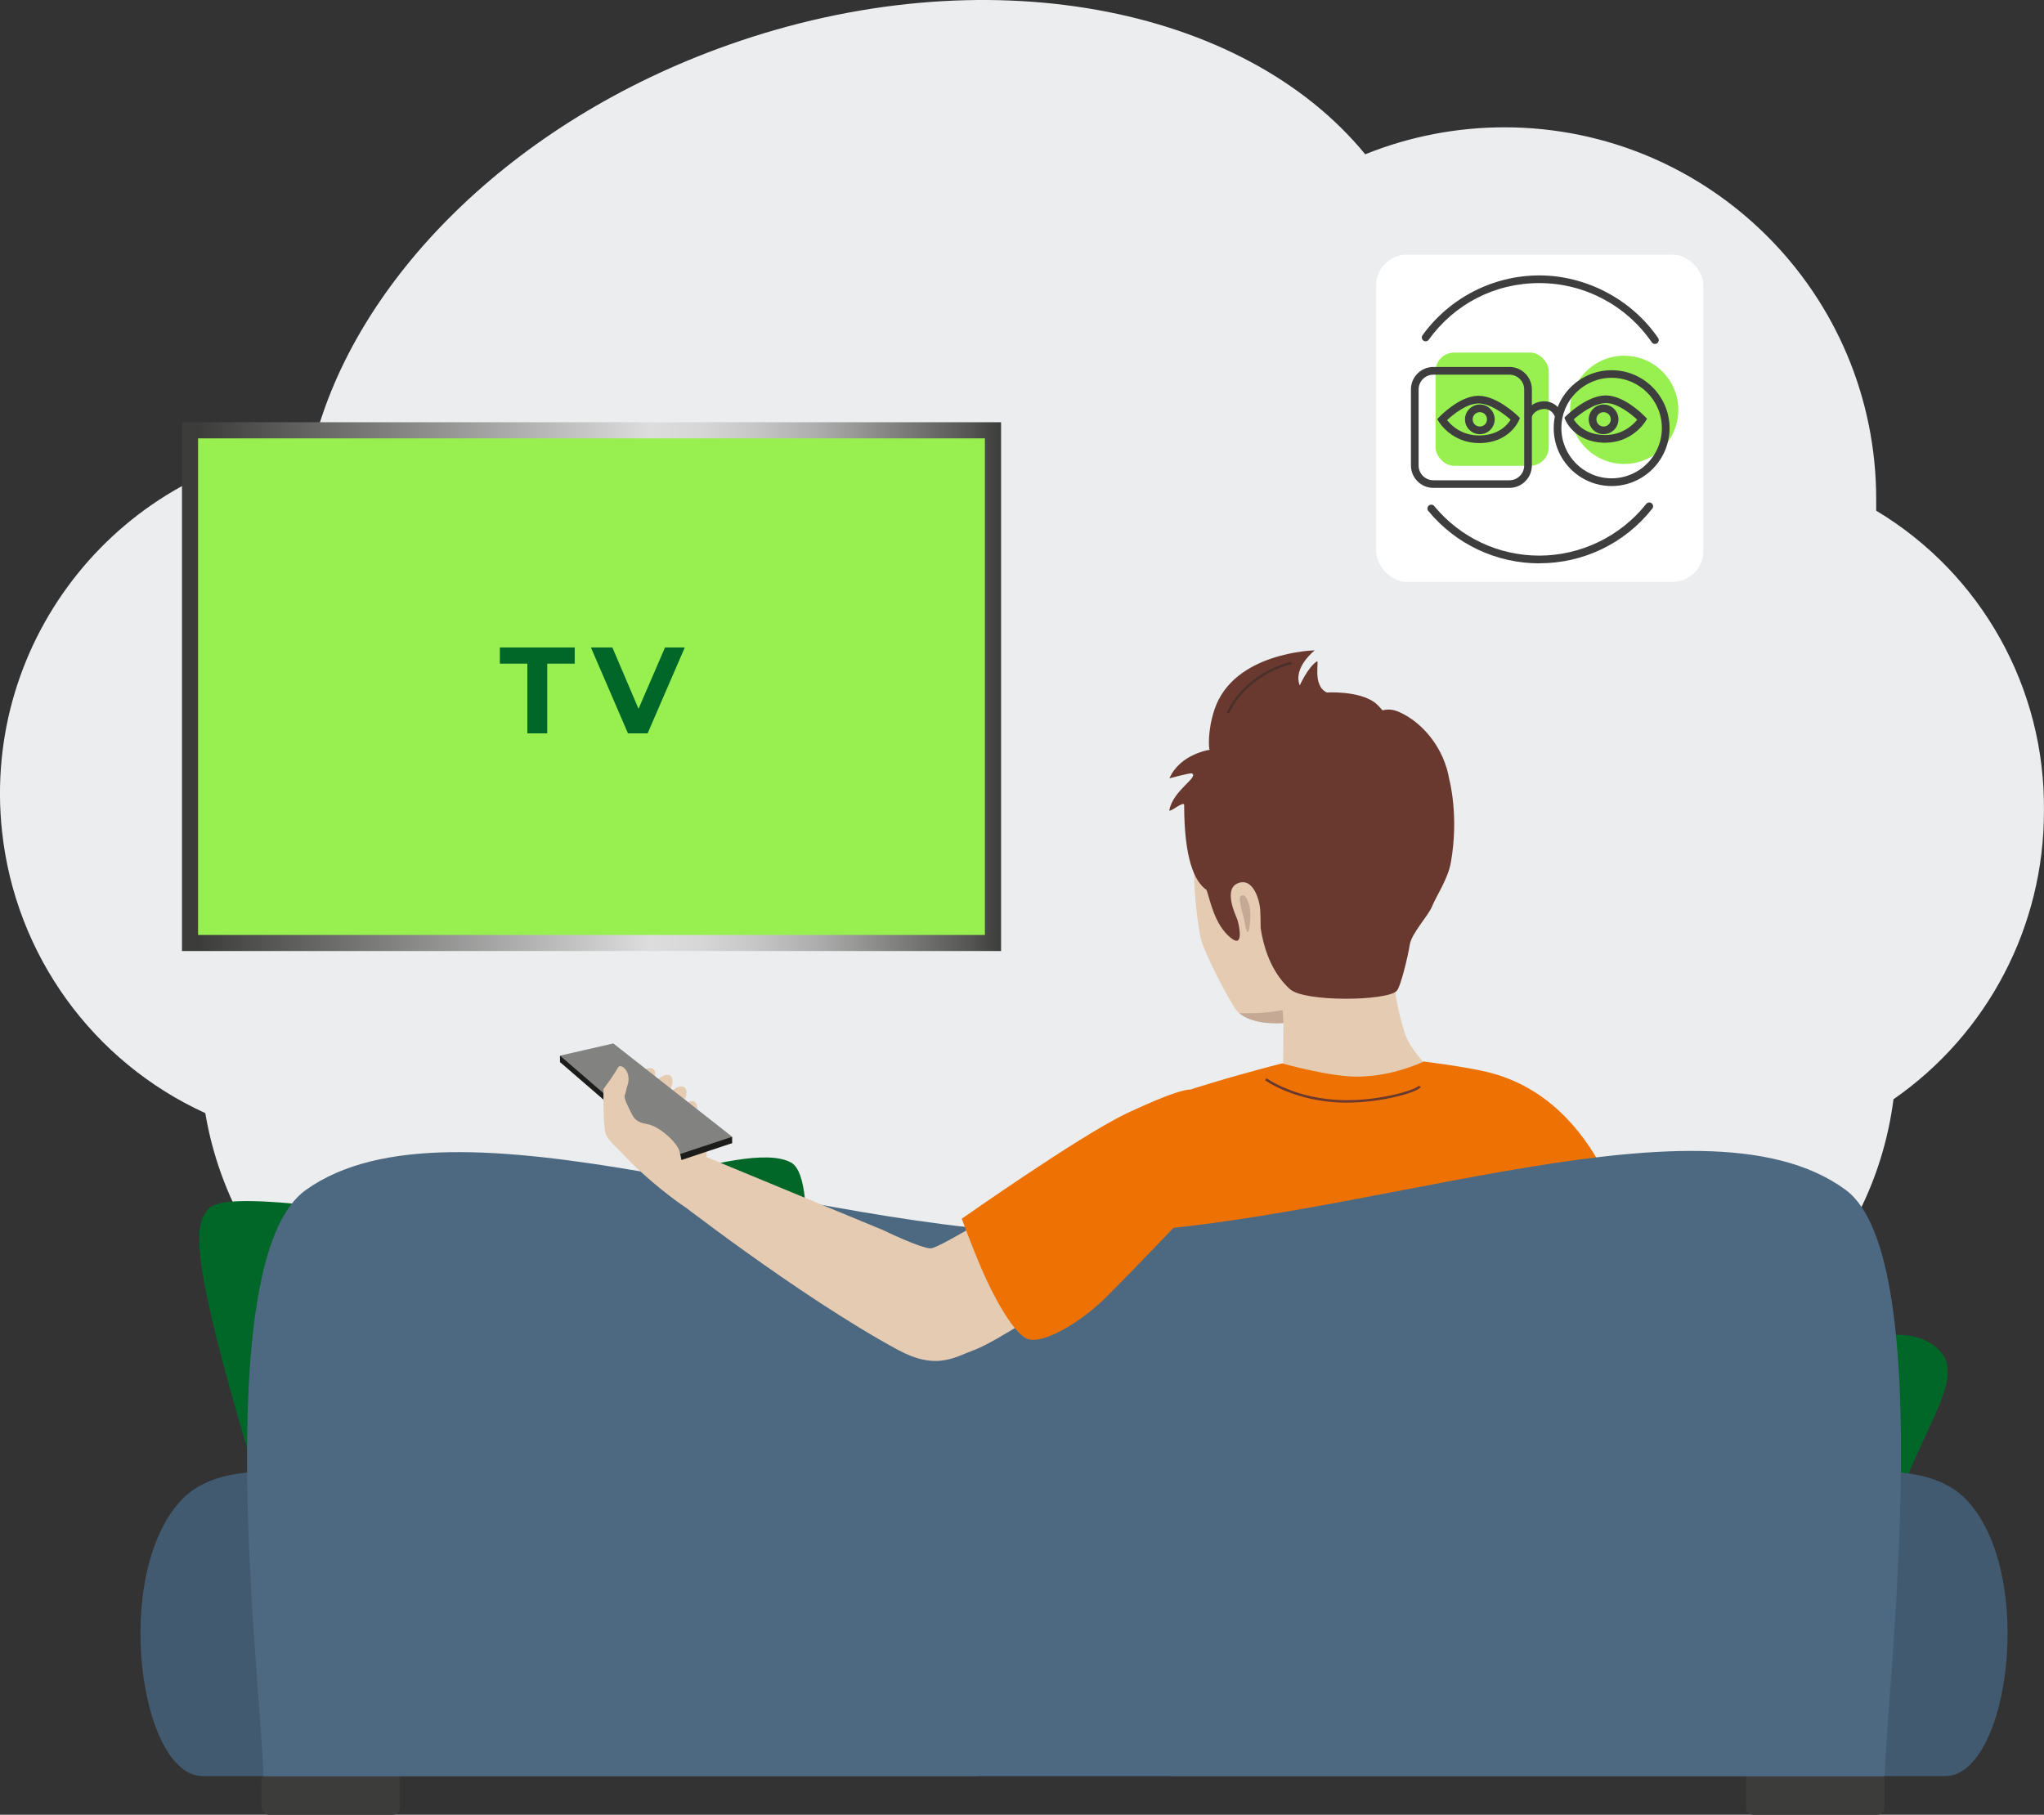 <?xml version="1.0" encoding="UTF-8"?>
<svg xmlns="http://www.w3.org/2000/svg" xmlns:xlink="http://www.w3.org/1999/xlink" id="TV" viewBox="0 0 333.14 295.78">
  <rect x="0" y="0" width="333.14" height="295.78" fill="#333333" stroke="none"/>
  <defs>
    <style>
      .cls-1 {
        stroke: #693930;
      }

      .cls-1, .cls-2 {
        fill: none;
        stroke-miterlimit: 10;
        stroke-width: .4px;
      }

      .cls-3 {
        fill: #98ef50;
      }

      .cls-4 {
        fill: #1c1c1a;
      }

      .cls-5 {
        fill: #e4cbb2;
      }

      .cls-6 {
        fill: #c6a995;
      }

      .cls-2 {
        stroke: #4a3028;
        stroke-linecap: round;
      }

      .cls-7 {
        fill: #fff;
      }

      .cls-8 {
        fill: #828281;
      }

      .cls-9 {
        fill: #3c3c3b;
      }

      .cls-10 {
        fill: #4d6982;
      }

      .cls-11 {
        fill: #3d3e3d;
      }

      .cls-12 {
        fill: #006729;
      }

      .cls-13 {
        fill: #693930;
      }

      .cls-14 {
        fill: #ee7203;
      }

      .cls-15 {
        fill: url(#Unbenannter_Verlauf_22);
      }

      .cls-16 {
        fill: #ecedee;
      }

      .cls-17 {
        fill: #425a70;
      }
    </style>
    <linearGradient id="Unbenannter_Verlauf_22" data-name="Unbenannter Verlauf 22" x1="29.66" y1="111.92" x2="163.15" y2="111.92" gradientUnits="userSpaceOnUse">
      <stop offset=".02" stop-color="#3c3c3b"></stop>
      <stop offset=".57" stop-color="#ddd"></stop>
      <stop offset=".63" stop-color="#d7d7d7"></stop>
      <stop offset=".7" stop-color="#c6c6c6"></stop>
      <stop offset=".78" stop-color="#ababab"></stop>
      <stop offset=".86" stop-color="#868685"></stop>
      <stop offset=".96" stop-color="#565655"></stop>
      <stop offset="1" stop-color="#3c3c3b"></stop>
    </linearGradient>
  </defs>
  <rect class="cls-9" x="42.62" y="288.88" width="22.56" height="6.91" rx="1.14" ry="1.14"></rect>
  <rect class="cls-9" x="284.56" y="288.88" width="22.56" height="6.91" rx="1.14" ry="1.14"></rect>
  <g id="hintergrund">
    <path id="cloud" class="cls-16" d="M305.79,83.23v-1.8c.04-33.47-27.07-60.64-60.54-60.68-7.79,0-15.51,1.48-22.74,4.4C202.62.86,160.36-7.39,118.78,7.3c-35.48,12.54-60.9,38.42-67.68,65.2C19.68,75.88-3.05,104.09.33,135.5c2.16,20.09,14.75,37.54,33.13,45.93,4.64,27.52,28.47,47.67,56.38,47.68h166.9v-.22c26.83-2.31,48.43-23.01,51.87-49.72,15.4-10.69,24.56-28.26,24.52-47,.23-20.02-10.18-38.65-27.35-48.94Z"></path>
  </g>
  <rect class="cls-4" x="91.27" y="172.07" width="1.04" height="1.04"></rect>
  <ellipse class="cls-5" cx="104.63" cy="176.65" rx="3.03" ry="1.45" transform="translate(-99.35 153.34) rotate(-52.84)"></ellipse>
  <ellipse class="cls-5" cx="107.44" cy="177.75" rx="3.03" ry="1.45" transform="translate(-99.11 156.01) rotate(-52.84)"></ellipse>
  <ellipse class="cls-5" cx="109.73" cy="179.65" rx="3.03" ry="1.45" transform="translate(-99.73 158.59) rotate(-52.84)"></ellipse>
  <ellipse class="cls-5" cx="111.44" cy="182.04" rx="3.03" ry="1.45" transform="translate(-100.95 160.9) rotate(-52.84)"></ellipse>
  <path class="cls-5" d="M194.84,137.9s-.82,6.05.82,14.85c.43,2.29,4.93,10.92,6.04,12.13,2.04,2.21,7.49,1.9,7.49,1.9l-.08,10.25,25.86-.68s-4.97-4.81-5.91-7.66c-1.89-5.73-1.97-10.22-1.97-10.22l-6.39-19.49-15.73-2.1-10.14,1.03Z"></path>
  <path class="cls-14" d="M181.34,182.76c6.07-4.05,27.64-9.44,27.64-9.44,0,0,7.56,2.16,12.21,2.16,5.87,0,10.85-2.46,10.85-2.46,0,0,6.75.81,10.57,1.76,18.8,4.7,22.91,27.61,22.91,27.61l1.17,17.62h-71.07l-2.94-12.33s-17.42-20.87-11.35-24.92Z"></path>
  <path class="cls-6" d="M209.06,164.64s-3.01.66-7.06.48c0,0,1.78,1.97,7.15,1.63.06,0-.1-2.11-.1-2.11Z"></path>
  <path class="cls-13" d="M196.67,145.07c-2.07-1.41-3.67-5.32-3.67-13.86,0-.8-2.54,1.45-2.41.8.64-3.21,4.77-5.3,3.7-5.94-.26-.16-3.7.8-3.7.8,1.77-4.02,6.59-4.66,6.59-4.66-.2-.03-.39-3.12.76-6.56,3.13-9.39,16.35-9.65,16.35-9.65,0,0-3.6,2.78-2.45,5.72,0,0,1.31-2.94,2.78-3.92.49-.33-.82,3.92,1.63,5.07,0,0,5.07-.33,7.78,1.61.52.37,1.27,1.27,1.27,1.27.13.13,1.01-.51,2.92.38,3.78,1.76,7.16,5.89,7.99,10.91,0,0,1.62,5.94.25,13.57-.48,2.66-2.39,5.48-3.04,7.09s-3.36,4.41-3.65,6.28-1.49,6.9-2.14,7.54c-1.64,1.64-15.07,1.84-17.42-.32-5.51-5.06-4.99-13.98-4.99-13.98l-3.4-2.79-.13,5.45s1.39,5.06-1.16,2.93-3.23-5.81-3.87-7.74Z"></path>
  <path id="Pfad_4665" data-name="Pfad 4665" class="cls-5" d="M201.55,144.05c2.73-1.33,3.78,2.85,3.85,4.3.14,3.13.2,5.05-1.98,4.94-.88-.42-1.32-2.42-1.62-3.14-.6-1.3-2.25-5.05-.24-6.1Z"></path>
  <path class="cls-6" d="M203.62,147.55c.37,1.34.05,4.2-.21,4.36-.32.2-.46-1.54-.85-2.87s-.61-2.62-.43-2.87c.32-.43.96-.53,1.49,1.38Z"></path>
  <path class="cls-2" d="M210.33,108.09s-6.88,1.45-10.14,7.96"></path>
  <path class="cls-12" d="M276.06,223.25c-9.57-.34-47.83-16.2-51.47-14.04-2.54,1.51-3.17,4.82,7.44,28.26,4.25,9.39,4.17,24.09,4.17,24.09l83.03.73s-13.51-7.73-9.1-19.7c3.88-10.51,9.84-18.11,6.18-22.26-6.93-7.86-25.55,3.45-40.25,2.92Z"></path>
  <path class="cls-12" d="M78.22,199.07c-9.63.6-40.42-5.88-44.12-2.14-2.58,2.6-3.25,7.74,7.13,42.36,4.16,13.87,3.89,42.05,3.89,42.05l83.6-7.53s.3-15.19.76-34.75c.46-19.88,4.52-46.81-.56-49.58-7.63-4.16-35.91,8.65-50.7,9.58Z"></path>
  <path class="cls-17" d="M159.27,289.49H33.07c-10.39,0-14.89-33.02-3.46-45.04,10.63-11.18,40.65,1.49,62.73,1.49s51.58-12.58,63.71-3.61c7.8,5.76,3.21,41.49,3.21,47.16Z"></path>
  <path class="cls-17" d="M190.83,289.49h126.2c10.39,0,14.89-33.02,3.46-45.04-10.63-11.18-40.65,1.49-62.73,1.49s-51.58-12.58-63.71-3.61c-7.8,5.76-3.21,41.49-3.21,47.16Z"></path>
  <path class="cls-10" d="M307.19,289.49H42.92c0-11.51-9.3-83.91,6.92-95.53,24.07-17.25,81.61,7.12,125.21,7.12s101.84-24.83,125.79-7.12c15.4,11.38,6.35,84.34,6.35,95.53Z"></path>
  <g id="Gruppe_3070" data-name="Gruppe 3070">
    <rect id="Rechteck_825" data-name="Rechteck 825" class="cls-7" x="224.29" y="41.51" width="53.33" height="53.33" rx="5" ry="5"></rect>
  </g>
  <rect class="cls-15" x="29.66" y="68.82" width="133.5" height="86.19"></rect>
  <rect class="cls-3" x="32.28" y="71.45" width="128.24" height="80.94"></rect>
  <path class="cls-5" d="M112.66,187.56l31.25,12.93s6.28,3.04,7.81,2.98,15.48-8.77,15.48-8.77l6.98,14.74-1.31,2.26s-10.46,6.98-13.95,8.28-6.37,3.41-12.64,0c-16.26-8.83-37.11-25.16-37.11-25.16l3.49-7.27Z"></path>
  <path class="cls-14" d="M156.75,198.64s19.08-13.4,26.42-16.93c10.12-4.86,11.05-4.06,11.05-4.06l-1.21,20.65s-8.1,8.5-12.55,12.96-10.81,8.07-13.16,6.9-5.53-7.17-7.29-11.28-3.26-8.24-3.26-8.24Z"></path>
  <path class="cls-5" d="M111.72,196.77s-1.03-.64-2.76-1.98c-4.18-3.23-6.95-6.12-8.15-7.43-1.94-2.12-.35-2.25-1.01-4.4-.54-1.77-1.01-3.4-1.01-3.4.04-1.68,2.09-.73,2.66-.94.35-.13,2.77-.87,3.37-.69s6.23,3.04,7.59,5.52c.86,1.55,3.1,2.26,2.73,5.42s-3.44,7.9-3.44,7.9Z"></path>
  <ellipse class="cls-5" cx="112.39" cy="190.89" rx="2.77" ry="1.56" transform="translate(-67.48 61.59) rotate(-23.8)"></ellipse>
  <g>
    <path class="cls-12" d="M85.95,108.17h-4.48v-2.64h12.2v2.64h-4.48v11.36h-3.24v-11.36Z"></path>
    <path class="cls-12" d="M111.61,105.53l-6.06,14h-3.2l-6.04-14h3.5l4.26,10,4.32-10h3.22Z"></path>
  </g>
  <polygon class="cls-4" points="99.96 171.11 91.27 173.11 110.12 189.39 119.33 186.32 99.96 171.11"></polygon>
  <rect class="cls-4" x="118.29" y="185.28" width="1.04" height="1.04"></rect>
  <polygon class="cls-8" points="99.96 170.07 91.27 172.06 110.12 188.34 119.33 185.28 99.96 170.07"></polygon>
  <path class="cls-5" d="M98.69,184.7c-.44-1.67-.33-7.2-.33-7.2,0,0,1.63-2.17,2.37-3.51.44-.79,2.37.7,1.49,3.07-.13.34-.19.95-.4,1.49-.18.44.64,2,1.18,3.08.3.6.84,1.35,2.39,1.57,2.09.3,5.02,3.09,5.36,4.46.3,1.22.71,3.34.71,3.34,0,0-3.54,1.13-5.45,0-3.83-2.25-6.94-4.86-7.32-6.31Z"></path>
  <path class="cls-1" d="M206.3,175.9s4.87,3.57,13.05,3.62c5.86.04,11.76-1.75,12.03-2.46"></path>
  <g>
    <rect class="cls-3" x="233.97" y="57.47" width="18.45" height="18.45" rx="3.03" ry="3.03"></rect>
    <circle class="cls-3" cx="264.72" cy="66.8" r="8.82"></circle>
    <path class="cls-11" d="M250.9,91.82c-7.03,0-13.63-3.11-18.11-8.54-.22-.27-.18-.66.08-.88.26-.22.66-.18.88.08,4.24,5.14,10.49,8.08,17.14,8.08s13.18-3.07,17.42-8.43c.22-.27.61-.32.88-.1.27.21.32.61.1.88-4.48,5.66-11.19,8.9-18.4,8.9Z"></path>
    <path class="cls-11" d="M269.73,56.06c-.2,0-.39-.09-.52-.27-4.15-6.04-11-9.65-18.32-9.65s-13.86,3.45-18.03,9.23c-.2.28-.59.34-.87.14-.28-.2-.34-.59-.14-.87,4.4-6.1,11.52-9.75,19.04-9.75s14.97,3.81,19.35,10.19c.2.29.12.67-.16.87-.11.08-.23.11-.35.11Z"></path>
    <path class="cls-11" d="M262.67,79.22c-5.21,0-9.44-4.24-9.44-9.44s4.24-9.44,9.44-9.44,9.44,4.24,9.44,9.44-4.24,9.44-9.44,9.44ZM262.67,61.58c-4.52,0-8.19,3.67-8.19,8.19s3.67,8.19,8.19,8.19,8.19-3.67,8.19-8.19-3.67-8.19-8.19-8.19Z"></path>
    <path class="cls-11" d="M246.01,79.52h-12.39c-2.02,0-3.66-1.64-3.66-3.66v-12.39c0-2.02,1.64-3.66,3.66-3.66h12.39c2.02,0,3.66,1.64,3.66,3.66v12.39c0,2.02-1.64,3.66-3.66,3.66ZM233.62,61.07c-1.33,0-2.41,1.08-2.41,2.41v12.39c0,1.33,1.08,2.41,2.41,2.41h12.39c1.33,0,2.41-1.08,2.41-2.41v-12.39c0-1.33-1.08-2.41-2.41-2.41h-12.39Z"></path>
    <path class="cls-11" d="M241.08,72.22c-4.42,0-6.49-3.35-6.58-3.5l-.25-.41.33-.34c.13-.14,3.24-3.38,6.29-3.46.04,0,.07,0,.11,0,3.03,0,6.3,3.18,6.44,3.32l.3.3-.16.39c-.06.14-1.52,3.54-6.18,3.7-.1,0-.21,0-.31,0ZM235.85,68.48c.65.82,2.41,2.6,5.49,2.49,3.01-.1,4.39-1.79,4.87-2.56-.86-.76-3.21-2.65-5.22-2.65-.03,0-.06,0-.08,0-2,.05-4.2,1.91-5.05,2.71Z"></path>
    <path class="cls-11" d="M261.62,72.16c-.1,0-.2,0-.31,0-4.66-.16-6.12-3.56-6.18-3.7l-.16-.39.3-.3c.14-.14,3.42-3.32,6.44-3.32.04,0,.08,0,.11,0,3.05.08,6.16,3.32,6.29,3.46l.33.34-.25.41c-.09.15-2.16,3.5-6.58,3.5ZM256.49,68.35c.47.77,1.85,2.45,4.87,2.55,3.04.1,4.83-1.68,5.48-2.49-.85-.8-3.05-2.66-5.04-2.71-2-.04-4.43,1.88-5.31,2.65Z"></path>
    <path class="cls-11" d="M241.19,70.77c-1.33,0-2.42-1.09-2.42-2.42s1.09-2.42,2.42-2.42,2.42,1.09,2.42,2.42-1.08,2.42-2.42,2.42ZM241.19,67.18c-.65,0-1.17.52-1.17,1.17s.52,1.17,1.17,1.17,1.17-.52,1.17-1.17-.52-1.17-1.17-1.17Z"></path>
    <path class="cls-11" d="M261.36,70.77c-1.33,0-2.42-1.09-2.42-2.42s1.09-2.42,2.42-2.42,2.42,1.09,2.42,2.42-1.08,2.42-2.42,2.42ZM261.36,67.18c-.65,0-1.17.52-1.17,1.17s.52,1.17,1.17,1.17,1.17-.52,1.17-1.17-.52-1.17-1.17-1.17Z"></path>
    <path class="cls-11" d="M253.49,68.08c-.31-1.01-1.19-1.48-1.86-1.42-.99.03-1.79.67-1.96,1.25l-1.2-.35c.29-1.01,1.49-2.11,3.13-2.15,1.4-.05,2.65.88,3.09,2.29l-1.19.37Z"></path>
  </g>
</svg>
